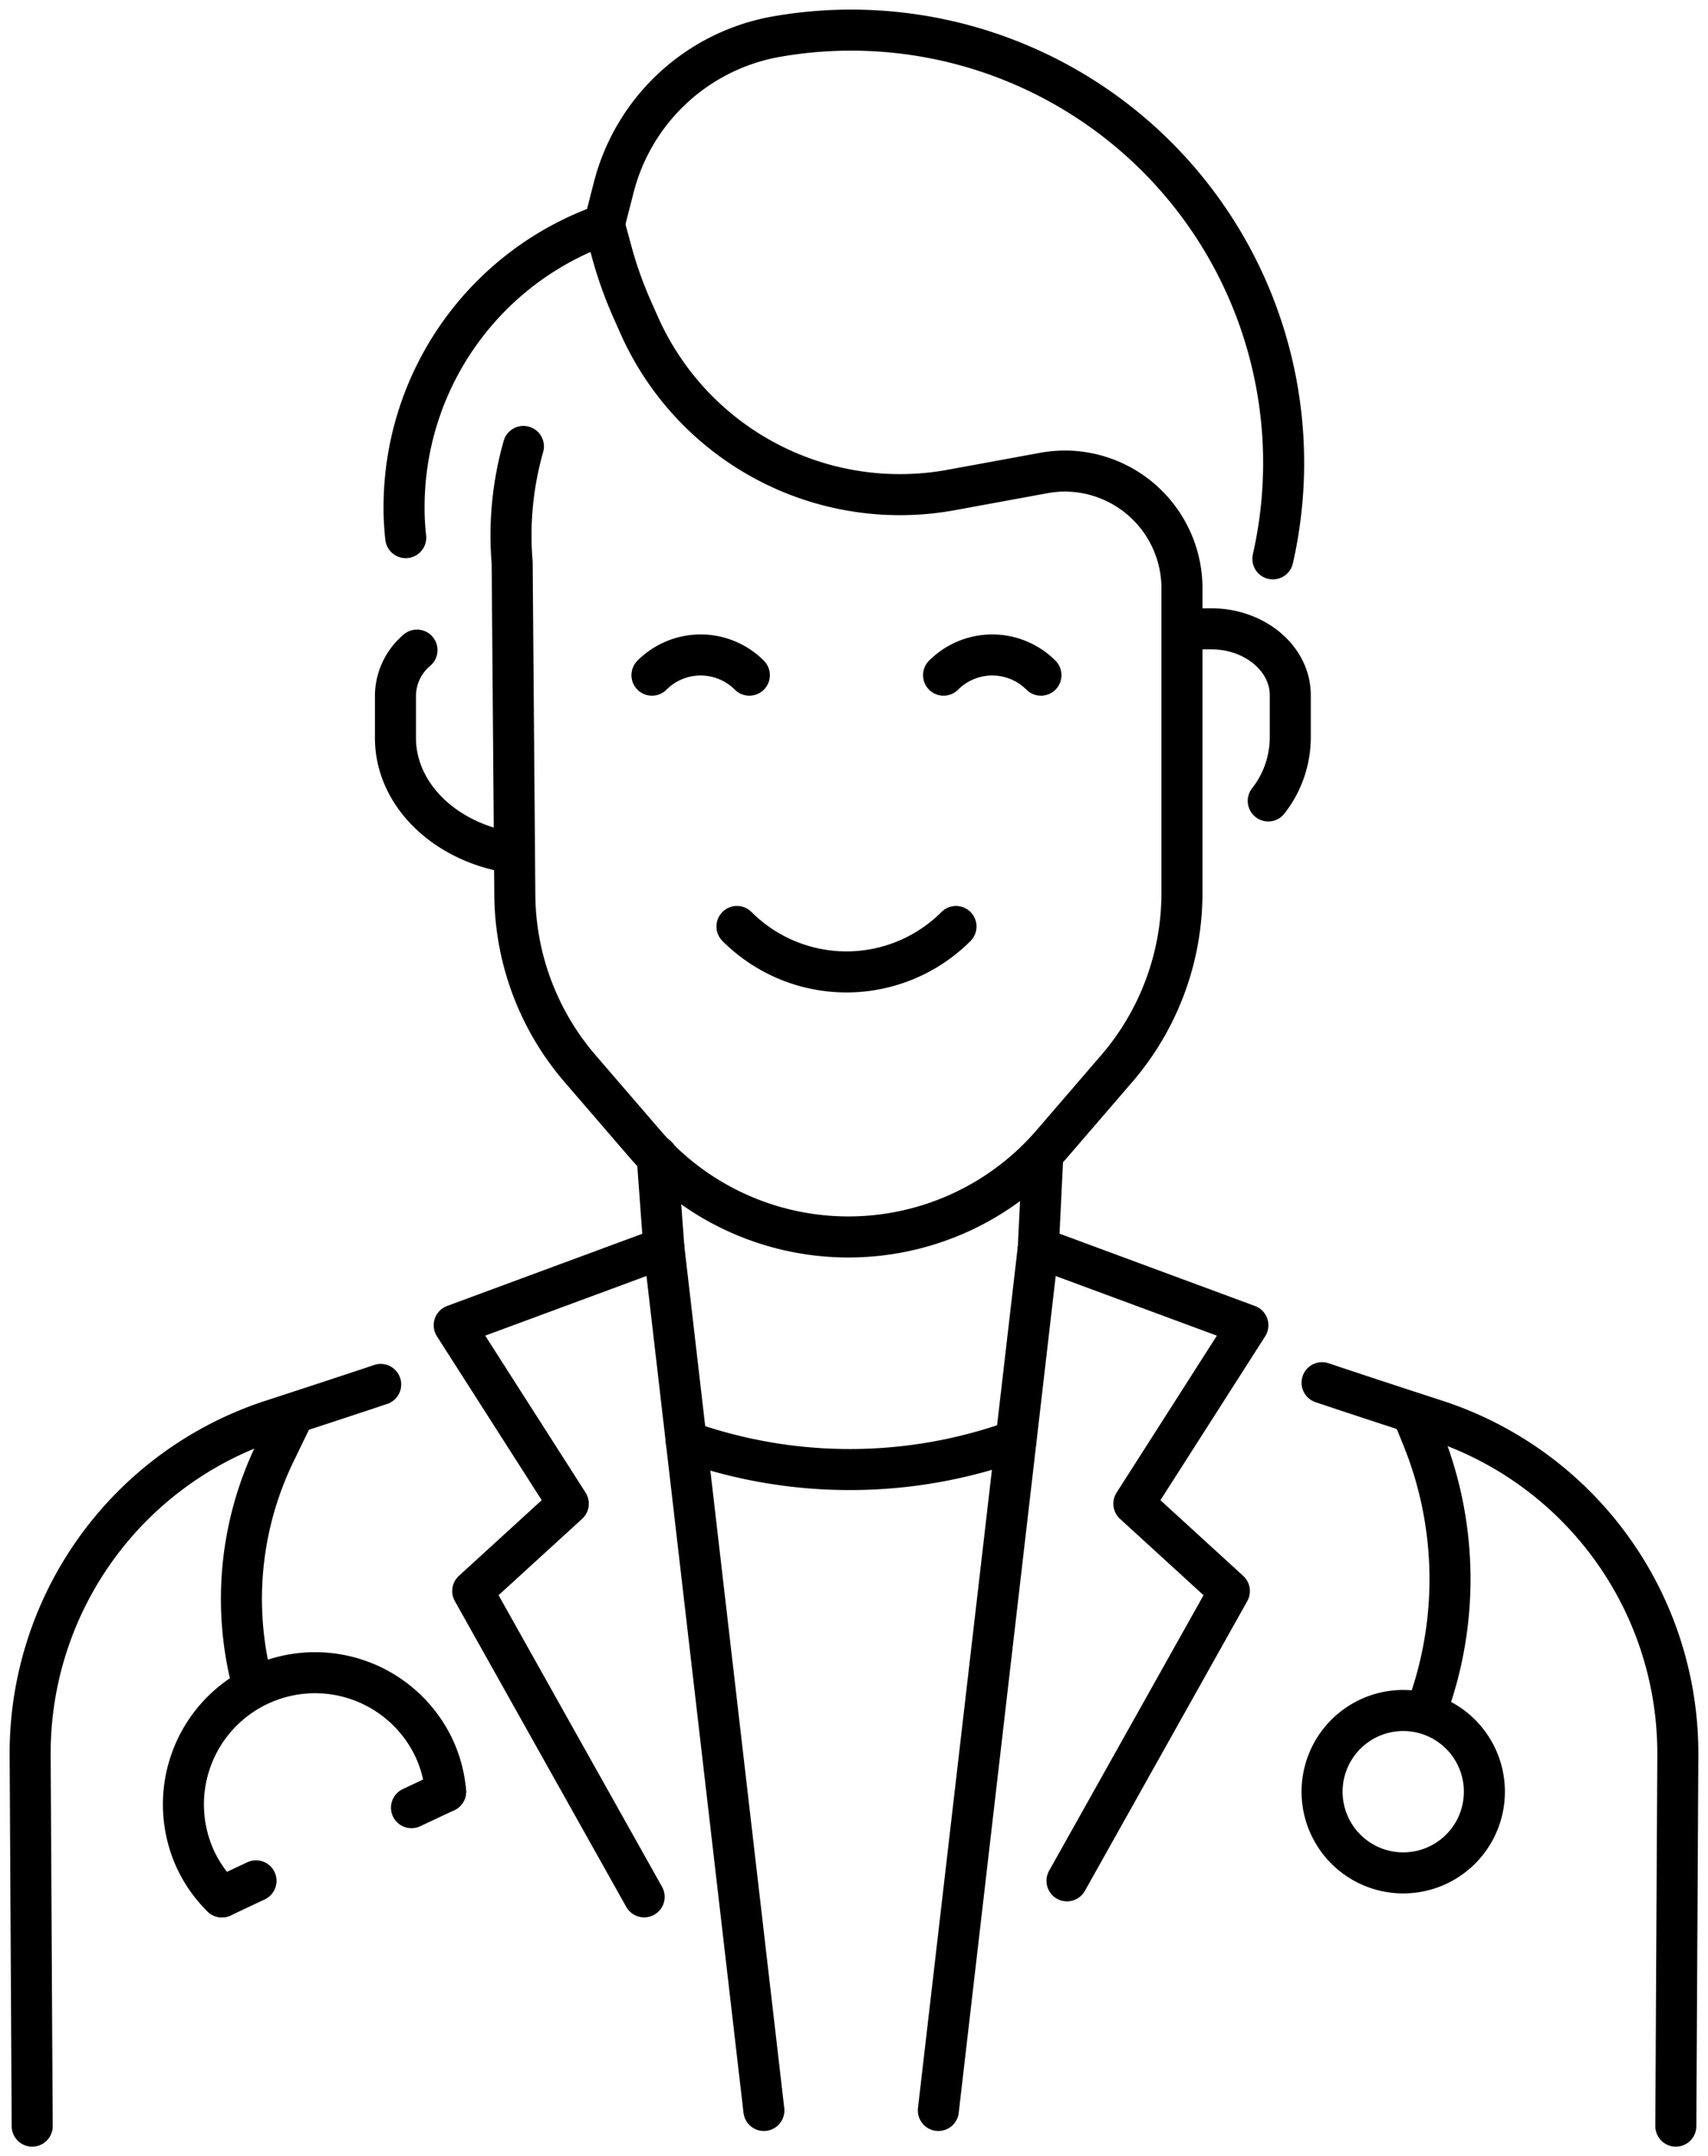 <svg id="Group_296" data-name="Group 296" xmlns="http://www.w3.org/2000/svg" xmlns:xlink="http://www.w3.org/1999/xlink" width="166.518" height="210.106" viewBox="0 0 166.518 210.106">
  <defs>
    <clipPath id="clip-path">
      <rect id="Rectangle_194" data-name="Rectangle 194" width="166.519" height="210.106" fill="none" stroke="#000" stroke-width="4"/>
    </clipPath>
  </defs>
  <g id="Group_204" data-name="Group 204" clip-path="url(#clip-path)">
    <path id="Path_341" data-name="Path 341" d="M3.7,232.94,3.5,196.8a34.131,34.131,0,0,1,23.575-32.641c3.756-1.222,7.441-2.431,10.6-3.487" transform="translate(-0.561 -25.772)" fill="none" stroke="#000" stroke-linecap="round" stroke-linejoin="round" stroke-width="4"/>
    <path id="Path_342" data-name="Path 342" d="M153.516,160.469c3.274,1.1,7.153,2.369,11.112,3.657A34.131,34.131,0,0,1,188.2,196.767l-.195,36.14" transform="translate(-24.624 -25.739)" fill="none" stroke="#000" stroke-linecap="round" stroke-linejoin="round" stroke-width="4"/>
    <line id="Line_65" data-name="Line 65" x2="0.656" y2="8.9" transform="translate(64.067 112.677)" fill="none" stroke="#000" stroke-linecap="round" stroke-linejoin="round" stroke-width="4"/>
    <line id="Line_66" data-name="Line 66" x1="0.432" y2="8.9" transform="translate(101.228 112.677)" fill="none" stroke="#000" stroke-linecap="round" stroke-linejoin="round" stroke-width="4"/>
    <path id="Path_343" data-name="Path 343" d="M56.672,95.087C50.5,93.917,45.92,89.391,45.92,84v-4.16a5.859,5.859,0,0,1,2.1-4.388" transform="translate(-7.366 -12.103)" fill="none" stroke="#000" stroke-linecap="round" stroke-linejoin="round" stroke-width="4"/>
    <path id="Path_344" data-name="Path 344" d="M137.279,72.977H140.1c4.258,0,7.713,2.9,7.713,6.468V83.6a10.05,10.05,0,0,1-2.147,6.147" transform="translate(-22.02 -11.706)" fill="none" stroke="#000" stroke-linecap="round" stroke-linejoin="round" stroke-width="4"/>
    <path id="Path_345" data-name="Path 345" d="M47.083,52.948q-.127-1.117-.157-2.247c-.007-.249-.007-.491-.007-.74A29.2,29.2,0,0,1,66.435,22.435l.929-3.624A19.945,19.945,0,0,1,83.237,4.128a42.169,42.169,0,0,1,48.385,50.888" transform="translate(-7.526 -0.562)" fill="none" stroke="#000" stroke-linecap="round" stroke-linejoin="round" stroke-width="4"/>
    <path id="Path_346" data-name="Path 346" d="M68.427,26.053l.743,2.719a38.944,38.944,0,0,0,1.965,5.517l.687,1.547a27.819,27.819,0,0,0,30.425,16.089l9.026-1.655a11.606,11.606,0,0,1,2.06-.19A11.429,11.429,0,0,1,124.751,61.5v29.68a26.226,26.226,0,0,1-6.359,17.121l-6.292,7.3a26.229,26.229,0,0,1-39.739,0l-6.294-7.3a26.23,26.23,0,0,1-6.359-17.121l-.259-32.184a31.607,31.607,0,0,1,1.1-11.315" transform="translate(-9.518 -4.179)" fill="none" stroke="#000" stroke-linecap="round" stroke-linejoin="round" stroke-width="4"/>
    <path id="Path_347" data-name="Path 347" d="M85.2,77.98a6.71,6.71,0,0,0-9.494,0" transform="translate(-12.144 -12.192)" fill="none" stroke="#000" stroke-linecap="round" stroke-linejoin="round" stroke-width="4"/>
    <path id="Path_348" data-name="Path 348" d="M119.059,77.98a6.71,6.71,0,0,0-9.494,0" transform="translate(-17.574 -12.192)" fill="none" stroke="#000" stroke-linecap="round" stroke-linejoin="round" stroke-width="4"/>
    <path id="Path_349" data-name="Path 349" d="M85.575,107.524a15.091,15.091,0,0,0,21.354,0" transform="translate(-13.726 -17.247)" fill="none" stroke="#000" stroke-linecap="round" stroke-linejoin="round" stroke-width="4"/>
    <path id="Path_350" data-name="Path 350" d="M82.933,228.87,73.182,144.8l-20.44,7.556,11.123,17.389-9.318,8.511,16.713,29.8" transform="translate(-8.46 -23.227)" fill="none" stroke="#000" stroke-linecap="round" stroke-linejoin="round" stroke-width="4"/>
    <path id="Path_351" data-name="Path 351" d="M108.959,228.87l9.747-84.067,20.431,7.556-11.118,17.389,9.314,8.511L121.5,206.495" transform="translate(-17.477 -23.227)" fill="none" stroke="#000" stroke-linecap="round" stroke-linejoin="round" stroke-width="4"/>
    <path id="Path_352" data-name="Path 352" d="M79.691,167.261a47.66,47.66,0,0,0,32.141-.092" transform="translate(-12.783 -26.814)" fill="none" stroke="#000" stroke-linecap="round" stroke-linejoin="round" stroke-width="4"/>
    <path id="Path_353" data-name="Path 353" d="M32.984,164.478l-1.7,3.513a32.619,32.619,0,0,0-2.471,21.264" transform="translate(-4.498 -26.382)" fill="none" stroke="#000" stroke-linecap="round" stroke-linejoin="round" stroke-width="4"/>
    <line id="Line_67" data-name="Line 67" y1="1.564" x2="3.325" transform="translate(21.635 183.267)" fill="none" stroke="#000" stroke-linecap="round" stroke-linejoin="round" stroke-width="4"/>
    <line id="Line_68" data-name="Line 68" y1="1.564" x2="3.325" transform="translate(40.117 174.574)" fill="none" stroke="#000" stroke-linecap="round" stroke-linejoin="round" stroke-width="4"/>
    <path id="Path_354" data-name="Path 354" d="M46.852,205.689a12.644,12.644,0,0,0-1.169-4.32,12.833,12.833,0,0,0-23.224,10.924,12.618,12.618,0,0,0,2.582,3.655" transform="translate(-3.406 -31.117)" fill="none" stroke="#000" stroke-linecap="round" stroke-linejoin="round" stroke-width="4"/>
    <path id="Path_355" data-name="Path 355" d="M164.355,164.842l.662,1.624a36.724,36.724,0,0,1,.412,26.641" transform="translate(-26.363 -26.441)" fill="none" stroke="#000" stroke-linecap="round" stroke-linejoin="round" stroke-width="4"/>
    <path id="Path_356" data-name="Path 356" d="M169.072,208.469a7.912,7.912,0,1,1-5.6-9.69A7.912,7.912,0,0,1,169.072,208.469Z" transform="translate(-24.624 -31.841)" fill="none" stroke="#000" stroke-linecap="round" stroke-linejoin="round" stroke-width="4"/>
  </g>
</svg>

